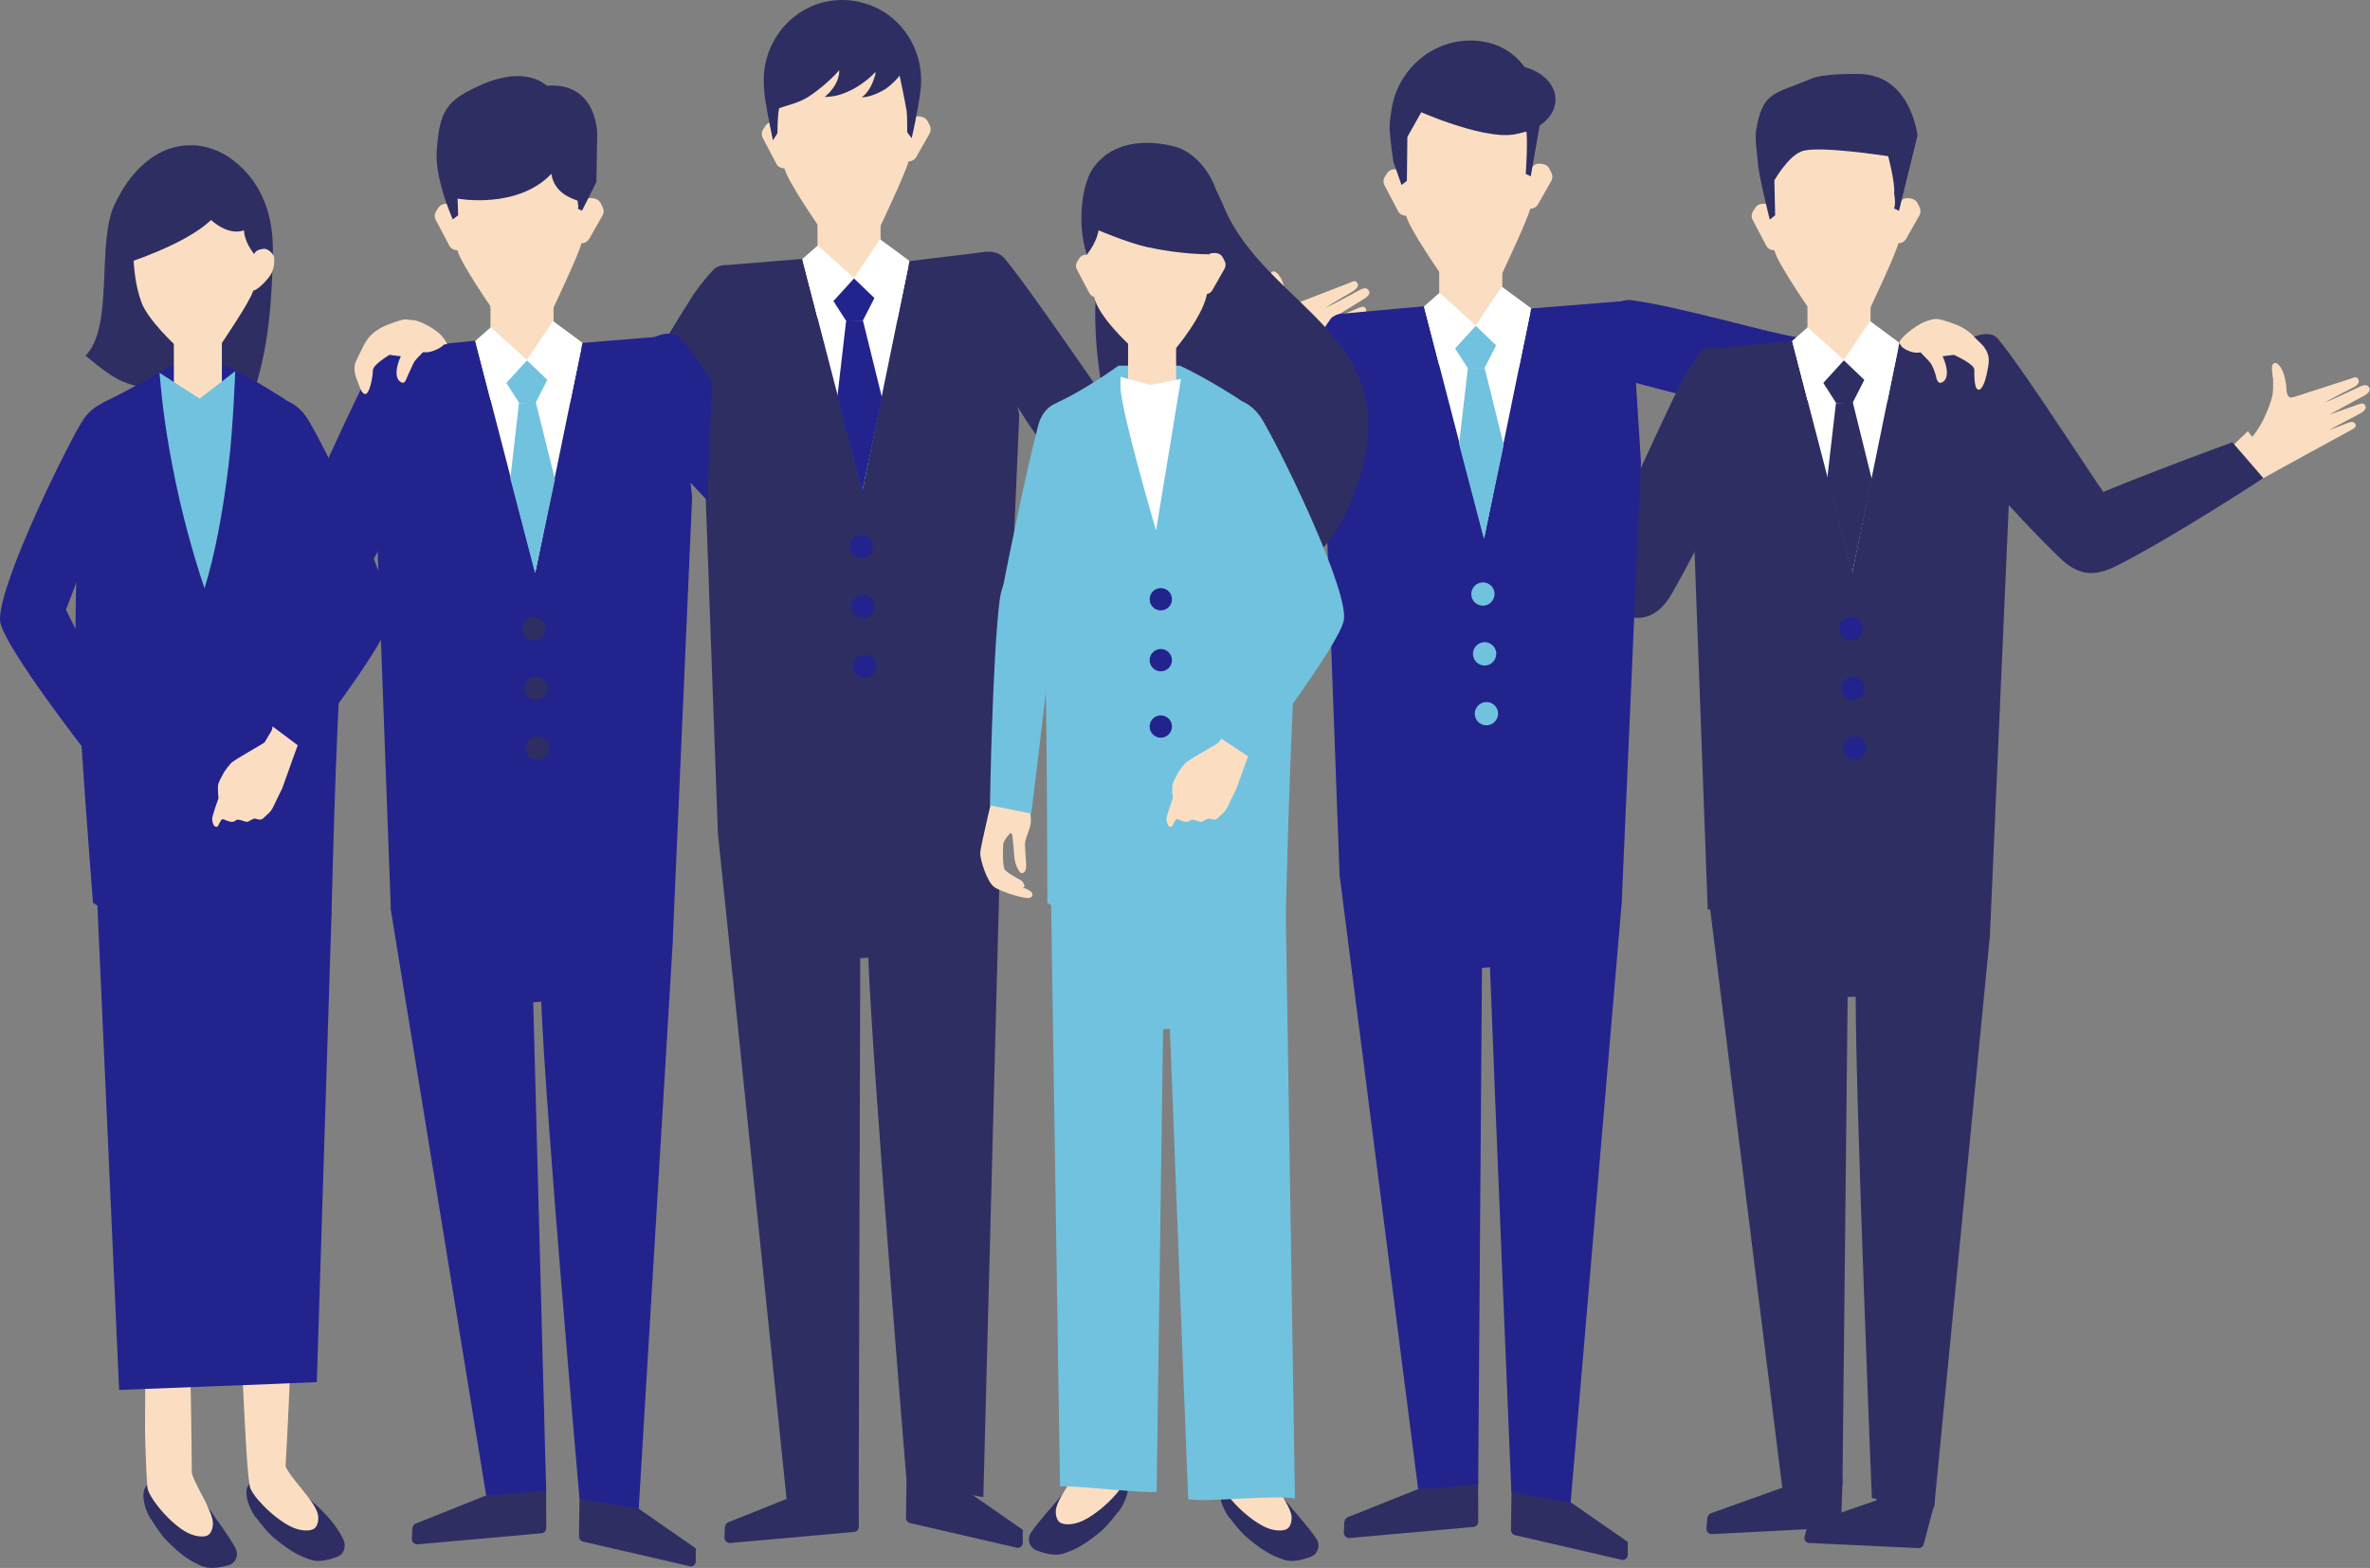 <svg width="588" height="389" viewBox="0 0 588 389" fill="none" xmlns="http://www.w3.org/2000/svg">
<rect x="0" y="0" width="588" height="389" fill="#808080" stroke="none"/>
<g clip-path="url(#clip0_1_1060)">
<path d="M446.044 83.674C440.18 83.017 416.067 75.837 404.479 74.453C397.841 73.655 389.608 90.878 399.436 93.271C406.661 95.031 427.185 101.625 443.37 101.742C457.889 101.86 455.614 84.777 446.067 83.674H446.044Z" fill="#23238E"/>
<path d="M460.773 96.651L466.215 91.441L472.783 99.865L463.729 105.38L460.773 96.651Z" fill="#FBDEC1"/>
<path d="M422.892 109.979C427.842 106.788 462.369 94.164 462.369 94.164L470.063 103.057C470.063 103.057 447.756 117.723 433.307 124.997C420.336 131.52 414.823 115.189 422.916 110.003L422.892 109.979Z" fill="#004486"/>
<path d="M464.081 73.445H448.436V91.185H464.081V73.445Z" fill="#FBDEC1"/>
<path fill-rule="evenodd" clip-rule="evenodd" d="M346.869 103.199C346.869 103.199 347.221 105.733 347.69 107.258C348.464 109.769 351.49 113.758 351.49 113.758C351.49 113.758 354.023 117.184 356.744 118.732C358.292 119.624 359.676 120.445 360.38 120.891C360.38 120.891 360.849 130.723 355.149 129.268C354.727 129.08 329.254 120.868 329.16 120.844C327.87 120.445 327.541 120.164 327.682 119.53C327.682 119.436 327.729 119.366 327.753 119.295C328.034 118.638 328.902 118.685 329.699 118.803C329.699 118.803 334.719 119.788 334.602 119.624C332.584 119.014 326.861 117.277 325.923 116.972H325.829C324.938 116.644 324.046 116.245 324.093 115.424C324.093 115.33 324.093 115.259 324.14 115.166C324.328 114.438 324.82 114.321 326.345 114.602C326.439 114.602 329.957 115.166 333.945 115.776C333.945 115.776 333.945 115.776 333.921 115.752L323.835 112.538C322.967 112.209 322.076 111.787 322.146 110.965C322.146 110.872 322.17 110.801 322.193 110.707C322.404 109.98 323.014 109.675 324.516 110.003C324.609 110.003 329.746 111.435 334.32 112.397C334.25 112.186 326.251 109.886 326.251 109.886C325.383 109.557 324.492 109.112 324.586 108.29C324.586 108.197 324.609 108.126 324.633 108.032C324.844 107.305 325.337 107.211 326.838 107.54C327.025 107.586 341.99 109.44 341.99 109.44C342.155 109.44 342.553 109.44 342.952 109.464C343.984 109.604 344.031 107.751 343.937 107.234C343.562 105.475 343.82 103.245 343.867 102.706C343.961 101.931 344.664 99.327 345.837 99.655C346.611 99.867 346.682 100.688 346.869 103.245V103.199Z" fill="#FBDEC1"/>
<path fill-rule="evenodd" clip-rule="evenodd" d="M455.847 365.652C456.574 365.652 457.16 366.286 457.137 367.037L456.785 377.713C456.785 378.464 456.175 379.051 455.448 379.027L424.65 380.623C423.923 380.623 423.337 379.989 423.36 379.239L423.571 376.822C423.571 376.071 424.181 375.39 424.885 375.296L442.524 368.984C443.251 368.891 455.847 365.629 455.847 365.629V365.652Z" fill="#2E2E63"/>
<path fill-rule="evenodd" clip-rule="evenodd" d="M478.974 371.612C479.655 371.777 480.077 372.457 479.913 373.161L477.286 383.087C477.121 383.767 476.418 384.213 475.737 384.072L448.646 382.805C447.965 382.641 447.543 381.96 447.707 381.256L448.575 378.112L465.253 372.34C465.956 372.387 465.088 371.073 465.769 371.237L478.974 371.636V371.612Z" fill="#2E2E63"/>
<path d="M442.337 217.848L423.947 222.822L442.196 369.172C446.864 369.125 452.869 368.867 457.114 368.586L458.404 247.366L460.398 247.273C460.398 273.6 464.409 371.66 464.409 371.66C469.335 372.645 472.83 373.021 479.867 373.912L493.659 232.513L442.337 217.824V217.848Z" fill="#2E2E63"/>
<path d="M471.163 49.909C471.327 52.513 471.679 57.253 470.952 60.421C470.365 63.026 463.892 76.659 463.892 76.659L456.855 76.823L448.762 76.495C448.762 76.495 441.092 65.466 440.224 62.134C438.911 57.136 438.535 53.663 438.418 49.791C438.043 36.604 443.625 29.612 455.072 29.26C466.519 28.931 470.248 34.492 471.186 49.909H471.163Z" fill="#FBDEC1"/>
<path d="M493.775 83.231L471.163 85.084L457.113 96.3L444.752 84.521L422.609 86.727L420.428 137.035L423.688 225.615L493.681 232.561L498.467 123.261L493.775 83.231Z" fill="#2E2E63"/>
<path d="M470.976 86.234L459.553 142.034L444.658 84.686L457.442 89.496L470.976 86.234Z" fill="white"/>
<path d="M459.695 99.867L455.496 100.055L453.338 118.709L459.507 142.221L464.409 118.944L459.695 99.867Z" fill="#2E2E63"/>
<path d="M459.787 89.309L462.743 93.837L459.623 99.985L455.612 100.079L452.305 94.917L455.377 89.473L459.787 89.309Z" fill="#2E2E63"/>
<path d="M457.512 89.355L448.482 81.213L444.635 84.568L448.435 99.304L457.512 89.355Z" fill="white"/>
<path d="M457.418 89.355L463.962 79.664L471.234 85.037L468.231 99.68L457.418 89.355Z" fill="white"/>
<path d="M422.351 86.891C422.21 86.797 419.771 89.941 417.355 94.353C410.06 109.089 400.115 131.803 397.089 137.434C391.975 146.937 406.565 161.556 414.704 147.407C424.368 130.629 428.52 118.803 435.088 104.935C438.747 97.169 428.192 82.362 422.351 86.914V86.891Z" fill="#2E2E63"/>
<path fill-rule="evenodd" clip-rule="evenodd" d="M362.608 119.296L357.236 116.48L352.381 128.354L358.456 131.545L362.608 119.296Z" fill="#FBDEC1"/>
<path fill-rule="evenodd" clip-rule="evenodd" d="M401.897 152.005C414.094 157.144 419.09 140.038 409.426 135.321C396.244 128.892 360.825 117.676 360.825 117.676L355.195 130.323C355.195 130.323 388.808 145.951 401.897 152.005Z" fill="#2E2E63"/>
<path d="M462.133 155.852C462.18 157.448 460.913 158.785 459.342 158.832C457.747 158.879 456.41 157.636 456.363 156.04C456.316 154.444 457.582 153.107 459.177 153.06C460.772 153.013 462.109 154.28 462.156 155.876L462.133 155.852Z" fill="#23238E"/>
<path d="M462.578 170.684C462.625 172.28 461.358 173.617 459.787 173.664C458.192 173.711 456.855 172.444 456.808 170.848C456.761 169.253 458.028 167.915 459.623 167.868C461.218 167.822 462.555 169.089 462.602 170.684H462.578Z" fill="#23238E"/>
<path d="M463.002 185.512C463.049 187.108 461.782 188.445 460.211 188.492C458.616 188.539 457.279 187.272 457.232 185.7C457.185 184.104 458.451 182.767 460.046 182.72C461.641 182.673 462.978 183.94 463.025 185.536L463.002 185.512Z" fill="#23238E"/>
<path fill-rule="evenodd" clip-rule="evenodd" d="M563.933 93.647C563.933 93.647 564.05 96.041 563.886 97.496C563.605 99.913 561.541 104.113 561.541 104.113C561.541 104.113 559.805 107.703 557.6 109.604C556.333 110.683 555.207 111.692 554.645 112.232C554.645 112.232 555.935 121.336 560.907 118.99C561.259 118.731 583.191 106.741 583.261 106.717C584.364 106.131 584.622 105.802 584.387 105.239C584.363 105.169 584.317 105.098 584.27 105.051C583.894 104.488 583.12 104.676 582.393 104.958C582.393 104.958 577.96 106.741 578.03 106.577C579.79 105.662 584.715 103.057 585.513 102.611L585.583 102.564C586.334 102.142 587.108 101.602 586.897 100.851C586.897 100.781 586.85 100.687 586.803 100.617C586.498 99.983 586.029 99.96 584.692 100.476C584.622 100.499 581.478 101.626 577.936 102.869C577.936 102.869 577.936 102.869 577.936 102.846L586.615 98.129C587.366 97.683 588.093 97.12 587.882 96.393C587.882 96.323 587.835 96.229 587.788 96.158C587.46 95.525 586.873 95.337 585.536 95.9C585.443 95.924 580.986 98.129 576.975 99.795C576.998 99.584 583.941 96.088 583.941 96.088C584.692 95.642 585.419 95.079 585.184 94.328C585.184 94.258 585.138 94.164 585.091 94.093C584.762 93.483 584.293 93.46 582.98 94.023C582.815 94.093 569.422 98.411 569.422 98.411C569.281 98.458 568.882 98.505 568.554 98.599C567.639 98.904 567.264 97.238 567.264 96.745C567.311 95.055 566.678 93.061 566.537 92.592C566.326 91.911 565.223 89.635 564.191 90.128C563.534 90.456 563.605 91.231 563.863 93.601L563.933 93.647Z" fill="#FBDEC1"/>
<path d="M552.252 112.209L557.694 106.976L564.261 115.424L555.231 120.938L552.252 112.209Z" fill="#FBDEC1"/>
<path d="M525.652 127.392C521.852 122.887 503.088 92.946 495.628 83.982C491.359 78.843 472.735 92.922 478.224 101.393C482.258 107.635 499.639 127.439 511.297 138.655C521.759 148.722 531.845 134.76 525.676 127.392H525.652Z" fill="#2E2E63"/>
<path d="M514.371 125.538C519.32 122.347 553.848 109.723 553.848 109.723L561.541 118.616C561.541 118.616 539.234 133.281 524.785 140.555C511.814 147.079 506.302 130.747 514.394 125.561L514.371 125.538Z" fill="#2E2E63"/>
<path d="M473.438 49.159L474.048 49.23C474.775 49.324 475.432 49.769 475.761 50.426L476.253 51.412C476.582 52.069 476.558 52.82 476.206 53.453L472.922 59.226C472.453 60.047 471.538 60.469 470.624 60.305L470.272 60.235C469.146 60.024 468.372 58.968 468.513 57.818C468.747 56.011 469.099 53.547 469.427 52.867C469.756 52.186 470.764 50.872 471.492 49.957C471.961 49.37 472.688 49.066 473.438 49.159Z" fill="#FBDEC1"/>
<path d="M437.997 50.566H437.27C436.567 50.566 435.91 50.918 435.511 51.505L434.925 52.42C434.526 53.054 434.479 53.852 434.831 54.532L438.208 60.961C438.56 61.642 439.287 62.064 440.038 62.064C441.258 62.064 442.219 61.032 442.102 59.812C441.961 57.911 441.703 55.4 441.469 54.72C441.211 53.992 440.343 52.514 439.71 51.552C439.334 50.942 438.678 50.59 437.95 50.59L437.997 50.566Z" fill="#FBDEC1"/>
<path d="M462.297 18.397C460.21 18.256 452.235 18.279 449.42 19.5C440.037 23.512 437.27 22.526 435.651 32.616C435.346 34.54 436.097 39.257 436.12 40.266C436.214 43.082 439.076 54.462 439.076 54.462L440.413 53.43L440.225 44.748C440.225 44.748 443.509 38.952 446.793 37.638C450.288 35.901 468.466 38.764 468.466 38.764C468.466 38.764 470.249 45.522 469.944 48.056C470.46 50.919 469.897 51.693 469.897 51.693L471.14 52.303L475.738 33.625C475.738 33.625 474.166 19.265 462.297 18.42V18.397Z" fill="#2E2E63"/>
<path d="M218.47 53.148H202.824V70.888H218.47V53.148Z" fill="#FBDEC1"/>
<path d="M75.739 128.54C75.716 128.446 75.692 128.352 75.669 128.282C75.669 128.235 75.669 128.188 75.622 128.141C75.458 127.648 75.036 127.413 74.684 127.249C74.402 127.108 73.816 126.827 73.652 126.592C73.558 126.451 73.488 126.264 73.394 126.053C73.323 125.841 73.276 125.607 73.206 125.349C73.136 125.067 73.065 124.785 72.972 124.504C72.76 123.87 72.596 123.776 72.244 123.636C71.916 123.495 71.752 123.378 71.541 123.119C71.423 122.979 71.236 122.627 71.189 122.462C71.072 122.11 70.907 121.055 70.884 121.008V120.679C70.626 120.257 70.767 120.069 69.43 120.163H69.312C68.28 120.233 68.046 120.468 67.882 119.553C67.788 119.037 68.726 118.215 69.101 117.91C69.735 117.371 77.639 115.048 78.765 114.789C79.891 114.531 82.213 114.531 82.284 114.484C83.339 114.555 84.442 114.672 85.286 114.836C86.693 115.118 93.894 117.769 95.208 118.262C95.208 118.262 97.202 118.802 97.343 118.825C98.187 118.943 99.97 118.544 100.791 118.661H100.861C101.752 118.802 102.667 118.919 103.605 119.06C103.84 119.318 104.051 119.6 104.215 119.905C104.403 120.233 104.567 120.585 104.684 120.984C104.755 121.219 104.825 121.453 104.895 121.712C105.505 124.41 104.731 125.349 104.262 126.405C103.746 126.405 86.576 129.995 86.576 129.995C85.098 130.182 82.964 130.276 81.345 130.487C80.266 130.628 79.422 130.581 78.695 130.323C77.475 129.901 76.443 129.948 76.021 129.173C75.927 128.986 75.81 128.751 75.739 128.516V128.54Z" fill="#FBDEC1"/>
<path fill-rule="evenodd" clip-rule="evenodd" d="M211.668 366.684C212.395 366.684 213.005 367.27 213.029 368.021L213.075 378.721C213.075 379.472 212.512 380.082 211.785 380.082L181.081 382.827C180.354 382.827 179.744 382.241 179.721 381.49L179.838 379.073C179.838 378.322 180.377 377.618 181.105 377.501L198.486 370.555C199.189 370.438 211.668 366.707 211.668 366.707V366.684Z" fill="#2E2E63"/>
<path fill-rule="evenodd" clip-rule="evenodd" d="M226.234 365.089C225.531 365.042 224.944 365.605 224.921 366.309L224.78 376.563C224.757 377.267 225.319 377.877 226 377.924L252.435 384.025C253.139 384.072 253.725 383.509 253.748 382.805V379.543L239.252 369.477C238.572 369.336 239.745 368.303 239.041 368.28L226.211 365.089H226.234Z" fill="#2E2E63"/>
<path d="M196.257 200.719L178.078 206.374L195.318 373.537C199.986 373.326 208.806 369.994 213.051 369.548L213.427 237.746L215.42 237.582C216.382 263.91 224.897 367.108 224.897 367.108C229.471 368.164 237.211 370.299 243.967 371.449L248.095 213.484L196.257 200.719Z" fill="#2E2E63"/>
<path d="M225.577 29.612C225.741 32.217 226.093 36.956 225.366 40.124C224.78 42.729 218.306 56.362 218.306 56.362L211.269 56.526L203.176 56.198C203.176 56.198 195.506 45.169 194.638 41.837C193.325 36.839 192.949 33.366 192.832 29.495C192.457 16.307 198.039 9.315 209.486 8.963C220.933 8.634 224.662 14.195 225.601 29.612H225.577Z" fill="#FBDEC1"/>
<path d="M244.624 62.465L225.578 64.788L211.527 75.981L199.166 64.225L178.994 65.867L174.842 116.739L178.102 206.539L248.095 213.484L252.881 102.965L244.624 62.465Z" fill="#2E2E63"/>
<path d="M225.39 65.935L213.967 121.735L199.072 64.387L211.856 69.174L225.39 65.935Z" fill="white"/>
<path d="M214.107 79.57L209.908 79.758L207.75 98.413L213.919 121.924L218.821 98.647L214.107 79.57Z" fill="#23238E"/>
<path d="M214.201 69.01L217.157 73.538L214.014 79.663L210.026 79.757L206.719 74.618L209.768 69.174L214.201 69.01Z" fill="#23238E"/>
<path d="M211.926 69.033L202.896 60.891L199.049 64.27L202.849 79.005L211.926 69.033Z" fill="white"/>
<path d="M211.832 69.033L218.353 59.365L225.648 64.739L222.622 79.381L211.832 69.033Z" fill="white"/>
<path d="M177.657 66.381C177.54 66.263 174.772 69.126 171.911 73.279C163.091 87.147 150.824 108.711 147.211 113.967C141.113 122.884 154.084 138.934 163.678 125.747C175.054 110.072 180.425 98.762 188.424 85.669C192.88 78.348 183.944 62.509 177.657 66.404V66.381Z" fill="#2E2E63"/>
<path fill-rule="evenodd" clip-rule="evenodd" d="M104.427 115.61L98.375 115.047L98.352 127.882L105.201 128.539L104.427 115.61Z" fill="#FBDEC1"/>
<path fill-rule="evenodd" clip-rule="evenodd" d="M153.145 131.097C166.374 131.262 164.568 113.522 153.825 112.795C139.188 111.809 102.174 114.766 102.174 114.766L101.729 128.61C101.729 128.61 138.742 130.417 153.168 131.074L153.145 131.097Z" fill="#0068B7"/>
<path d="M216.547 135.557C216.594 137.153 215.327 138.49 213.756 138.537C212.161 138.584 210.824 137.341 210.777 135.745C210.73 134.149 211.996 132.812 213.591 132.765C215.186 132.718 216.523 133.985 216.57 135.581L216.547 135.557Z" fill="#23238E"/>
<path d="M216.969 150.387C217.016 151.983 215.749 153.32 214.177 153.367C212.582 153.414 211.245 152.147 211.199 150.552C211.152 148.956 212.418 147.619 214.013 147.572C215.608 147.525 216.945 148.792 216.992 150.387H216.969Z" fill="#23238E"/>
<path d="M217.414 165.215C217.461 166.811 216.194 168.149 214.623 168.195C213.028 168.242 211.691 166.975 211.644 165.403C211.597 163.808 212.864 162.47 214.459 162.423C216.054 162.376 217.391 163.643 217.438 165.239L217.414 165.215Z" fill="#23238E"/>
<path fill-rule="evenodd" clip-rule="evenodd" d="M315.555 70.862C315.555 70.862 315.79 73.232 315.72 74.711C315.579 77.151 313.749 81.445 313.749 81.445C313.749 81.445 312.225 85.129 310.114 87.147C308.917 88.297 307.838 89.376 307.299 89.939C307.299 89.939 309.105 98.95 313.937 96.345C314.289 96.064 335.493 82.876 335.564 82.853C336.643 82.219 336.877 81.867 336.596 81.328C336.549 81.257 336.525 81.187 336.478 81.14C336.08 80.6 335.306 80.835 334.602 81.14C334.602 81.14 330.286 83.158 330.356 82.994C332.045 81.985 336.83 79.122 337.628 78.629L337.698 78.582C338.425 78.113 339.152 77.55 338.918 76.799C338.894 76.729 338.847 76.635 338.824 76.564C338.496 75.954 338.003 75.954 336.713 76.564C336.643 76.588 333.57 77.878 330.098 79.333C330.098 79.333 330.098 79.31 330.098 79.286L338.519 74.1C339.246 73.608 339.95 73.021 339.692 72.294C339.668 72.223 339.621 72.153 339.575 72.059C339.223 71.449 338.613 71.308 337.323 71.942C337.252 71.989 332.913 74.429 328.972 76.33C328.972 76.118 335.704 72.247 335.704 72.247C336.431 71.754 337.135 71.144 336.854 70.44C336.83 70.37 336.783 70.299 336.736 70.205C336.385 69.595 335.915 69.619 334.625 70.252C334.461 70.323 321.326 75.391 321.326 75.391C321.185 75.438 320.81 75.508 320.481 75.626C319.59 75.978 319.121 74.335 319.097 73.842C319.05 72.153 318.3 70.205 318.136 69.736C317.878 69.056 316.658 66.873 315.649 67.413C314.992 67.765 315.11 68.539 315.532 70.886L315.555 70.862Z" fill="#FBDEC1"/>
<path d="M304.93 90.057L310.09 84.543L317.103 92.591L308.378 98.598L304.93 90.057Z" fill="#FBDEC1"/>
<path d="M280.066 107.093C276.266 102.588 256.704 73.092 249.244 64.129C244.975 58.99 231.934 66.452 237.423 74.922C241.457 81.164 254.03 107.14 265.687 118.356C276.149 128.422 286.235 114.461 280.066 107.093Z" fill="#2E2E63"/>
<path d="M267.87 105.474C272.631 102.001 306.385 87.477 306.385 87.477L314.547 95.924C314.547 95.924 293.109 111.81 279.082 119.882C266.486 127.109 260.082 111.129 267.87 105.474Z" fill="#0068B7"/>
<path d="M227.852 28.86L228.462 28.931C229.189 29.025 229.846 29.471 230.175 30.128L230.667 31.113C230.996 31.77 230.972 32.521 230.62 33.155L227.336 38.927C226.867 39.748 225.953 40.171 225.038 40.006L224.686 39.936C223.56 39.725 222.786 38.669 222.927 37.519C223.161 35.712 223.513 33.248 223.841 32.568C224.17 31.887 225.178 30.573 225.906 29.658C226.375 29.072 227.102 28.767 227.852 28.86Z" fill="#FBDEC1"/>
<path d="M192.411 30.246H191.684C190.981 30.246 190.324 30.598 189.925 31.185L189.339 32.1C188.94 32.733 188.893 33.531 189.245 34.212L192.623 40.641C192.974 41.322 193.702 41.744 194.452 41.744C195.672 41.744 196.634 40.711 196.516 39.491C196.376 37.591 196.118 35.08 195.883 34.399C195.625 33.672 194.734 32.194 194.124 31.232C193.748 30.622 193.092 30.27 192.365 30.27L192.411 30.246Z" fill="#FBDEC1"/>
<path d="M213.358 0.493C212.068 0.211 210.731 0.047 209.394 0C209.112 0 208.831 0 208.549 0C197.548 0.211 189.034 9.738 189.503 20.743C189.573 22.127 189.644 23.465 189.808 24.45C190.347 28.041 191.755 34.822 191.755 34.822L192.881 33.062C192.881 33.062 192.881 28.791 193.303 26.844C195.156 26.163 198.135 25.553 200.504 24.052C203.764 21.94 206.72 19.171 208.291 17.34C208.174 17.481 208.221 17.974 208.197 18.138C208.151 18.49 208.08 18.842 207.986 19.194C207.447 21.165 206.11 22.784 204.585 24.075C206.814 23.911 208.127 23.84 211.247 22.315C213.874 21.024 216.524 18.701 217.205 17.833C217.181 17.857 217.205 18.138 217.205 18.209C217.205 18.396 217.134 18.584 217.087 18.772C216.595 20.485 215.75 22.409 214.413 23.629C214.273 23.746 213.897 24.145 213.71 24.145C214.836 24.169 217.017 23.723 219.761 22.034C221.075 21.095 222.6 19.64 223.186 18.725C223.796 21.635 224.429 24.568 224.945 27.571C225.086 28.369 225.086 32.827 225.086 32.827L226.188 34.282C226.188 34.282 227.807 27.407 228.393 22.292C228.393 22.151 228.417 21.986 228.44 21.846C229.378 11.967 223.069 2.698 213.381 0.54L213.358 0.493Z" fill="#2E2E63"/>
<path d="M372.719 64.902H357.074V82.642H372.719V64.902Z" fill="#FBDEC1"/>
<path fill-rule="evenodd" clip-rule="evenodd" d="M268.878 179.927C268.878 179.927 271.435 179.927 273.007 179.669C275.587 179.246 279.973 176.829 279.973 176.829C279.973 176.829 283.726 174.811 285.649 172.348C286.752 170.94 287.761 169.673 288.3 169.039C288.3 169.039 298.105 169.954 295.853 175.398C295.595 175.797 283.89 199.872 283.867 199.942C283.304 201.162 282.952 201.444 282.342 201.209C282.272 201.186 282.201 201.139 282.131 201.115C281.521 200.74 281.685 199.895 281.92 199.121C281.92 199.121 283.609 194.287 283.445 194.381C282.553 196.305 280.02 201.726 279.574 202.594L279.527 202.688C279.105 203.532 278.589 204.354 277.768 204.189C277.674 204.189 277.604 204.142 277.51 204.096C276.83 203.814 276.76 203.298 277.252 201.843C277.276 201.773 278.308 198.347 279.48 194.475C279.48 194.475 279.457 194.475 279.434 194.498L274.836 204.049C274.39 204.87 273.851 205.691 273.03 205.48C272.936 205.48 272.866 205.433 272.772 205.386C272.092 205.081 271.857 204.447 272.397 202.993C272.42 202.899 274.555 198.018 276.15 193.607C275.939 193.654 272.537 201.233 272.537 201.233C272.092 202.054 271.529 202.875 270.731 202.664C270.637 202.664 270.567 202.617 270.473 202.57C269.793 202.265 269.746 201.749 270.309 200.318C270.379 200.13 274.32 185.582 274.32 185.582C274.367 185.418 274.39 185.019 274.484 184.643C274.766 183.658 272.96 183.329 272.42 183.353C270.614 183.493 268.456 182.907 267.94 182.789C267.189 182.602 264.727 181.522 265.196 180.396C265.501 179.669 266.345 179.692 268.902 179.88L268.878 179.927Z" fill="#FBDEC1"/>
<path fill-rule="evenodd" clip-rule="evenodd" d="M365.354 365.441C366.081 365.441 366.691 366.028 366.714 366.779L366.761 377.479C366.761 378.23 366.198 378.84 365.471 378.84L334.767 381.585C334.04 381.585 333.43 380.999 333.406 380.248L333.524 377.831C333.524 377.08 334.063 376.376 334.79 376.259L352.171 369.313C352.875 369.196 365.354 365.465 365.354 365.465V365.441Z" fill="#2E2E63"/>
<path fill-rule="evenodd" clip-rule="evenodd" d="M376.332 368.093C375.628 368.046 375.042 368.609 375.018 369.313L374.878 379.567C374.854 380.271 375.417 380.881 376.097 380.928L402.533 387.029C403.236 387.076 403.823 386.512 403.846 385.809V382.547L389.35 372.481C388.67 372.34 389.843 371.307 389.139 371.284L376.309 368.093H376.332Z" fill="#2E2E63"/>
<path d="M350.507 211.254L332.328 216.909L351.844 369.43C356.511 369.219 362.493 368.726 366.738 368.281L367.677 240.139L369.67 239.975C370.632 266.302 374.971 370.111 374.971 370.111C379.545 371.167 382.923 371.636 389.679 372.762L402.345 223.972L350.507 211.207V211.254Z" fill="#23238E"/>
<path d="M379.827 41.366C379.991 43.97 380.343 48.71 379.616 51.878C379.03 54.483 372.556 68.116 372.556 68.116L365.519 68.28L357.426 67.951C357.426 67.951 349.756 56.923 348.888 53.591C347.575 48.593 347.199 45.12 347.082 41.248C346.707 28.061 352.289 21.069 363.736 20.717C375.183 20.388 378.912 25.949 379.851 41.366H379.827Z" fill="#FBDEC1"/>
<path d="M404.595 74.547L379.826 76.541L365.775 87.734L353.414 75.978L332.327 77.879L329.09 128.493L332.35 217.072L402.344 224.018L407.129 114.719L404.595 74.547Z" fill="#23238E"/>
<path d="M379.638 77.689L368.215 133.489L353.32 76.141L366.104 80.927L379.638 77.689Z" fill="white"/>
<path d="M368.357 91.324L364.158 91.489L362 110.166L368.169 133.678L373.071 110.401L368.357 91.324Z" fill="#71C2DE"/>
<path d="M368.449 80.766L371.405 85.294L368.262 91.419L364.274 91.513L360.967 86.374L364.016 80.93L368.449 80.766Z" fill="#71C2DE"/>
<path d="M366.174 80.787L357.144 72.644L353.297 76.023L357.097 90.759L366.174 80.787Z" fill="white"/>
<path d="M366.08 80.789L372.601 71.121L379.896 76.495L376.87 91.137L366.08 80.789Z" fill="white"/>
<path d="M330.544 78.676C330.403 78.582 328.433 81.374 326.017 85.809C318.722 100.545 308.777 123.259 305.751 128.89C300.637 138.394 315.227 153.012 323.366 138.863C333.03 122.086 337.182 110.259 343.75 96.392C347.409 88.625 336.385 74.147 330.544 78.699V78.676Z" fill="#23238E"/>
<path fill-rule="evenodd" clip-rule="evenodd" d="M287.034 166.621L283.492 171.549L294.564 178.025L298.575 172.464L287.034 166.621Z" fill="#FBDEC1"/>
<path fill-rule="evenodd" clip-rule="evenodd" d="M324.961 132.341C331.764 120.984 315.555 113.616 309.504 122.532C301.271 134.687 285.18 168.171 285.18 168.171L296.908 175.539C296.908 175.539 317.127 144.448 324.961 132.341Z" fill="#23238E"/>
<path d="M370.795 147.288C370.842 148.883 369.575 150.221 368.004 150.268C366.409 150.315 365.072 149.071 365.025 147.475C364.978 145.88 366.244 144.542 367.839 144.495C369.434 144.448 370.771 145.716 370.818 147.311L370.795 147.288Z" fill="#71C2DE"/>
<path d="M371.217 162.141C371.264 163.737 369.997 165.074 368.426 165.121C366.83 165.168 365.493 163.901 365.447 162.306C365.4 160.71 366.666 159.372 368.261 159.325C369.856 159.279 371.193 160.546 371.24 162.141H371.217Z" fill="#71C2DE"/>
<path d="M371.664 176.969C371.711 178.565 370.444 179.902 368.873 179.949C367.278 179.996 365.941 178.729 365.894 177.157C365.847 175.561 367.114 174.224 368.709 174.177C370.304 174.13 371.641 175.397 371.688 176.993L371.664 176.969Z" fill="#71C2DE"/>
<path d="M382.101 40.616L382.71 40.687C383.438 40.781 384.094 41.227 384.423 41.883L384.915 42.869C385.244 43.526 385.22 44.277 384.868 44.91L381.584 50.683C381.115 51.504 380.201 51.926 379.286 51.762L378.934 51.692C377.808 51.481 377.034 50.425 377.175 49.275C377.409 47.468 377.761 45.004 378.09 44.324C378.418 43.643 379.426 42.329 380.154 41.414C380.623 40.828 381.35 40.523 382.101 40.616Z" fill="#FBDEC1"/>
<path d="M346.659 42H345.932C345.229 42 344.572 42.352 344.173 42.939L343.587 43.854C343.188 44.487 343.141 45.285 343.493 45.966L346.871 52.395C347.222 53.075 347.95 53.498 348.7 53.498C349.92 53.498 350.882 52.465 350.764 51.245C350.624 49.344 350.366 46.834 350.131 46.153C349.873 45.426 348.982 43.948 348.372 42.986C347.996 42.375 347.34 42.023 346.613 42.023L346.659 42Z" fill="#FBDEC1"/>
<path d="M367.817 10.276C367.16 10.182 366.527 10.112 365.917 10.089C355.737 9.525 346.871 16.964 345.252 27.054C344.947 28.978 344.736 30.714 344.76 31.7C344.853 34.515 345.698 40.123 345.698 40.123L347.715 45.896L349.052 44.863L349.169 33.976L352.617 27.851C352.617 27.851 373.587 37.05 378.63 32.005C379.146 34.867 378.537 43.127 378.537 43.127L379.78 43.737L382.008 31.09V24.825C382.008 24.825 379.569 12.013 367.817 10.3V10.276Z" fill="#2E2E63"/>
<path d="M374.478 33.248C380.8 33.248 385.925 29.424 385.925 24.707C385.925 19.99 380.8 16.166 374.478 16.166C368.156 16.166 363.031 19.99 363.031 24.707C363.031 29.424 368.156 33.248 374.478 33.248Z" fill="#2E2E63"/>
<path d="M479.655 79.406C477.52 79.125 473.322 82.222 471.891 83.912C470.929 85.061 471.234 85.108 471.797 85.953C472.36 86.798 476.652 88.816 477.778 86.235C478.904 83.653 479.631 79.383 479.631 79.383L479.655 79.406Z" fill="#FBDEC1"/>
<path d="M474.893 85.742C474.893 85.742 477.496 88.511 478.599 89.614C479.678 90.716 480.311 93.344 480.311 93.344C480.546 94.541 481.015 95.433 482.047 94.752C482.375 94.541 482.657 94.189 482.844 93.673C483.548 91.561 481.953 88.393 481.953 88.393L484.768 88.041C484.768 88.041 489.834 90.294 489.834 91.702C489.834 93.11 489.764 96.489 490.819 96.677C491.875 96.864 492.696 93.908 492.907 92.805C493.353 90.599 493.798 88.933 492.907 87.173C492.016 85.413 491.054 84.991 489.811 83.583C488.568 82.175 486.691 80.978 484.58 80.275C482.469 79.571 480.78 78.796 479.185 79.312C477.59 79.852 475.76 81.143 475.409 82.386C475.057 83.63 474.869 85.742 474.869 85.742H474.893Z" fill="#FBDEC1"/>
<path d="M137.335 73.443H121.689V91.183H137.335V73.443Z" fill="#FBDEC1"/>
<path fill-rule="evenodd" clip-rule="evenodd" d="M134.121 367.012C134.848 367.012 135.458 367.598 135.482 368.349L135.529 379.049C135.529 379.8 134.966 380.41 134.238 380.41L103.534 383.156C102.807 383.156 102.197 382.569 102.174 381.818L102.291 379.401C102.291 378.65 102.831 377.946 103.558 377.829L120.939 370.883C121.642 370.766 134.121 367.035 134.121 367.035V367.012Z" fill="#2E2E63"/>
<path fill-rule="evenodd" clip-rule="evenodd" d="M145.1 369.686C144.396 369.639 143.809 370.203 143.786 370.906L143.645 381.161C143.622 381.865 144.185 382.475 144.865 382.522L171.3 388.622C172.004 388.669 172.59 388.106 172.614 387.402V384.141L158.118 374.074C157.437 373.933 158.61 372.901 157.907 372.878L145.076 369.686H145.1Z" fill="#2E2E63"/>
<path d="M115.098 219.793L96.92 225.448L120.611 371C125.278 370.789 131.26 370.296 135.505 369.851L132.292 248.678L134.286 248.514C135.247 274.842 143.762 371.681 143.762 371.681C148.336 372.737 151.714 373.206 158.469 374.332L166.984 232.511L115.145 219.746L115.098 219.793Z" fill="#23238E"/>
<path d="M144.442 49.909C144.606 52.513 144.958 57.253 144.231 60.421C143.645 63.026 137.171 76.659 137.171 76.659L130.134 76.823L122.042 76.495C122.042 76.495 114.371 65.466 113.504 62.134C112.19 57.136 111.815 53.663 111.697 49.791C111.322 36.604 116.905 29.612 128.351 29.26C139.798 28.931 143.527 34.492 144.466 49.909H144.442Z" fill="#FBDEC1"/>
<path d="M167.031 83.228L144.443 85.082L130.393 96.298L118.031 84.519L95.888 86.725L93.707 137.033L96.967 225.613L166.937 232.559L171.722 123.26L167.031 83.228Z" fill="#23238E"/>
<path d="M144.255 86.232L132.809 142.032L117.938 84.684L130.721 89.494L144.255 86.232Z" fill="white"/>
<path d="M132.948 99.865L128.75 100.053L126.615 118.707L132.761 142.219L137.687 118.942L132.948 99.865Z" fill="#71C2DE"/>
<path d="M133.067 89.305L135.999 93.833L132.879 99.981L128.868 100.075L125.561 94.913L128.633 89.469L133.067 89.305Z" fill="#71C2DE"/>
<path d="M130.792 89.353L121.761 81.211L117.914 84.566L121.714 99.302L130.792 89.353Z" fill="white"/>
<path d="M130.674 89.353L137.218 79.662L144.513 85.036L141.487 99.678L130.674 89.353Z" fill="white"/>
<path d="M95.607 86.889C95.466 86.795 93.027 89.939 90.611 94.351C83.316 109.087 73.371 131.801 70.345 137.432C65.231 146.936 79.821 161.554 87.96 147.405C97.624 130.627 101.776 118.801 108.344 104.933C112.003 97.167 101.448 82.36 95.607 86.912V86.889Z" fill="#23238E"/>
<path fill-rule="evenodd" clip-rule="evenodd" d="M35.887 119.294L30.492 116.479L25.637 128.352L31.735 131.543L35.887 119.294Z" fill="#FBDEC1"/>
<path fill-rule="evenodd" clip-rule="evenodd" d="M75.153 152.005C87.35 157.144 92.346 140.038 82.682 135.321C69.499 128.892 34.081 117.676 34.081 117.676L28.451 130.323C28.451 130.323 62.064 145.951 75.153 152.005Z" fill="#23238E"/>
<path d="M135.412 155.852C135.459 157.448 134.192 158.785 132.621 158.832C131.026 158.879 129.689 157.636 129.642 156.04C129.595 154.444 130.862 153.107 132.457 153.06C134.052 153.013 135.389 154.28 135.436 155.876L135.412 155.852Z" fill="#2E2E63"/>
<path d="M135.834 170.682C135.881 172.278 134.614 173.615 133.043 173.662C131.448 173.709 130.111 172.442 130.064 170.847C130.017 169.251 131.283 167.913 132.879 167.866C134.474 167.82 135.811 169.087 135.857 170.682H135.834Z" fill="#2E2E63"/>
<path d="M136.279 185.512C136.326 187.108 135.06 188.445 133.488 188.492C131.893 188.539 130.556 187.272 130.509 185.7C130.462 184.104 131.729 182.767 133.324 182.72C134.919 182.673 136.256 183.94 136.303 185.536L136.279 185.512Z" fill="#2E2E63"/>
<path d="M146.718 49.158L147.327 49.228C148.055 49.322 148.711 49.768 149.04 50.425L149.532 51.41C149.861 52.067 149.837 52.818 149.485 53.452L146.202 59.224C145.732 60.045 144.818 60.468 143.903 60.303L143.551 60.233C142.425 60.022 141.651 58.966 141.792 57.816C142.026 56.009 142.378 53.546 142.707 52.865C143.035 52.185 144.044 50.871 144.771 49.955C145.24 49.369 145.967 49.064 146.718 49.158Z" fill="#FBDEC1"/>
<path d="M111.275 50.566H110.548C109.844 50.566 109.187 50.918 108.788 51.505L108.202 52.42C107.803 53.054 107.756 53.852 108.108 54.532L111.486 60.961C111.838 61.642 112.565 62.064 113.315 62.064C114.535 62.064 115.497 61.032 115.38 59.812C115.239 57.911 114.981 55.4 114.746 54.72C114.488 53.992 113.597 52.514 112.987 51.552C112.612 50.942 111.955 50.59 111.228 50.59L111.275 50.566Z" fill="#FBDEC1"/>
<path d="M135.67 21.258C130.44 16.94 122.77 19.592 119.955 20.812C110.572 24.825 109.024 27.476 108.344 37.66C107.898 44.488 112.332 54.437 112.332 54.437L113.669 53.405L113.528 49.275C113.528 49.275 128.282 52.044 136.796 43.127C137.477 47.609 141.276 49.087 143.27 49.768C143.786 52.63 143.153 51.668 143.153 51.668L144.396 52.278L147.961 45.169L148.173 33.507C148.173 33.507 148.431 20.343 135.67 21.258Z" fill="#2E2E63"/>
<path d="M101.777 79.405C103.912 79.123 108.322 81.892 109.424 83.159C110.55 84.426 110.902 85.154 110.902 85.365C110.691 85.482 110.386 85.318 110.034 85.576C109.471 86.421 104.78 88.814 103.63 86.257C102.481 83.699 101.777 79.405 101.777 79.405Z" fill="#FBDEC1"/>
<path d="M106.515 85.74L103.278 89.119C102.973 89.447 102.715 89.823 102.527 90.245L101.097 93.342C100.604 94.469 100.393 95.431 99.361 94.75C99.032 94.539 98.751 94.187 98.563 93.671C97.86 91.559 99.455 88.391 99.455 88.391L96.64 88.039C96.64 88.039 92.512 90.456 92.512 91.888C92.512 93.319 91.761 97.566 90.706 97.754C89.65 97.942 89.04 95.313 88.594 94.304C88.336 93.718 87.445 91.348 88.336 89.588C89.228 87.828 90.354 85.036 91.597 83.628C92.84 82.22 94.716 81.023 96.828 80.319C98.939 79.615 100.182 78.912 101.753 79.428C103.348 79.967 105.624 81.188 105.975 82.431C106.327 83.675 106.515 85.787 106.515 85.787V85.74Z" fill="#FBDEC1"/>
<path d="M176.648 94.564C173.598 90.153 170.854 86.328 168.884 83.958C164.615 78.819 148.219 91.326 153.708 99.797C156.757 104.513 165.483 113.618 175.569 124.271L176.648 94.541V94.564Z" fill="#23238E"/>
<path d="M278.565 366.311C281.895 368.235 277.955 374.899 277.321 375.204C277.321 375.204 274.976 378.348 273.217 379.85C267.892 384.379 265.288 384.848 264.162 385.317C262.004 386.209 259.213 385.435 257.173 384.66C255.39 383.98 254.71 381.821 255.789 380.249C259.987 374.054 267.986 367.555 268.948 361.078C269.041 360.421 278.565 366.334 278.565 366.334V366.311Z" fill="#2E2E63"/>
<path d="M272.49 347.352C270.191 355.987 268.432 362.651 268.432 362.651C267.377 365.607 263.295 370.23 262.146 373.773C261.653 375.298 262.076 377.035 262.897 377.668C263.929 378.466 266.509 378.325 268.643 377.293C273.381 375.017 278.612 369.455 279.011 367.32C279.597 364.223 282.295 358.497 282.764 357.23C283.374 355.564 284.007 353.875 284.617 352.162C280.465 350.848 276.407 349.182 272.443 347.375L272.49 347.352Z" fill="#FBDEC1"/>
<path d="M303.969 367.718C300.638 369.619 304.485 376.306 305.142 376.635C305.142 376.635 307.44 379.802 309.2 381.304C314.501 385.88 317.081 386.372 318.207 386.842C320.341 387.757 323.156 387.006 325.197 386.232C326.979 385.575 327.683 383.416 326.628 381.82C322.476 375.602 314.548 369.032 313.656 362.532C313.562 361.875 303.992 367.694 303.992 367.694L303.969 367.718Z" fill="#2E2E63"/>
<path d="M314.101 364.151C314.101 364.151 312.365 351.832 310.746 344.98C307.345 345.684 303.944 346.459 300.66 347.609C299.839 347.89 298.971 347.984 298.127 347.89C298.807 350.565 299.745 353.592 301.247 357.722C301.716 359.012 302.889 365.63 303.451 368.727C303.827 370.862 309.011 376.47 313.725 378.793C315.86 379.849 318.44 380.013 319.472 379.216C320.293 378.606 320.739 376.846 320.246 375.344C319.12 371.801 315.086 367.155 314.077 364.175L314.101 364.151Z" fill="#FBDEC1"/>
<path d="M303.686 51.435C314.217 76.12 348.018 83.019 337.486 118.005C329.018 146.092 309.69 151.865 287.923 130.371C275.327 117.934 269.346 84.826 272.606 67.25C273.38 63.074 287.173 12.695 303.709 51.435H303.686Z" fill="#2E2E63"/>
<path d="M262.708 99.68C269.956 96.254 277.5 90.717 277.5 90.717H292.685C292.685 90.717 297.775 92.899 306.923 98.718C314.851 103.763 317.854 121.385 317.854 121.385C318.745 129.88 322.428 142.668 320.903 171.999C319.707 195.487 319.003 227.446 319.003 227.446C319.003 227.446 288.956 236.011 288.956 228.408C283.139 238.78 259.847 223.997 259.847 223.997C259.847 223.997 259.823 177.02 259.119 155.761C258.791 145.273 256.633 102.543 262.685 99.68H262.708Z" fill="#71C2DE"/>
<path d="M291.795 84.898H279.879V100.057H291.795V84.898Z" fill="#FBDEC1"/>
<path d="M278 96.5C278.633 103.868 286.821 131.614 286.821 131.614L293 94L285.5 95.5L278 93.5V96.5Z" fill="white"/>
<path d="M285.227 163.784C285.227 165.31 286.47 166.553 287.994 166.553C289.519 166.553 290.762 165.31 290.762 163.784C290.762 162.259 289.519 161.016 287.994 161.016C286.47 161.016 285.227 162.259 285.227 163.784Z" fill="#23238E"/>
<path d="M285.227 148.675C285.227 150.2 286.47 151.444 287.994 151.444C289.519 151.444 290.762 150.2 290.762 148.675C290.762 147.15 289.519 145.906 287.994 145.906C286.47 145.906 285.227 147.15 285.227 148.675Z" fill="#23238E"/>
<path d="M285.227 180.257C285.227 181.782 286.47 183.026 287.994 183.026C289.519 183.026 290.762 181.782 290.762 180.257C290.762 178.732 289.519 177.488 287.994 177.488C286.47 177.488 285.227 178.732 285.227 180.257Z" fill="#23238E"/>
<path d="M300.566 203.232C300.472 203.232 300.401 203.185 300.331 203.161C300.284 203.161 300.237 203.138 300.214 203.114C299.768 203.02 299.393 203.232 299.088 203.396C298.853 203.537 298.361 203.865 298.103 203.889C297.939 203.889 297.774 203.889 297.563 203.818C297.376 203.771 297.165 203.701 296.953 203.631C296.719 203.56 296.461 203.466 296.203 203.419C295.64 203.279 295.476 203.372 295.218 203.584C294.96 203.771 294.795 203.842 294.491 203.889C294.326 203.889 293.974 203.889 293.834 203.865C293.505 203.795 292.637 203.419 292.567 203.419L292.309 203.279C291.887 203.279 291.793 203.067 291.254 204.123L291.207 204.217C290.784 205.038 290.831 205.32 290.081 205.015C289.659 204.851 289.447 203.748 289.401 203.326C289.283 202.598 290.925 198.21 290.972 198.069C290.972 198.069 290.667 195.324 290.972 194.362C291.3 193.4 292.379 191.593 292.379 191.523C292.919 190.748 293.529 189.951 294.045 189.387C294.913 188.425 301.434 184.953 302.419 184.178C302.419 184.178 303.873 181.714 303.943 181.621C304.436 181.034 304.272 180.001 304.741 179.438L304.788 179.391C305.304 178.758 305.82 178.124 306.359 177.467C306.664 177.42 306.969 177.373 307.298 177.397C307.626 177.397 307.978 177.444 308.353 177.538C308.564 177.585 308.775 177.655 309.01 177.725C311.356 178.523 311.707 179.556 312.294 180.4C312.059 180.799 306.782 195.606 306.782 195.606C306.219 196.826 305.327 198.492 304.717 199.853C304.319 200.744 303.873 201.378 303.357 201.824C302.466 202.551 302.02 203.372 301.222 203.349C301.035 203.349 300.8 203.302 300.589 203.255L300.566 203.232Z" fill="#FBDEC1"/>
<path d="M313.35 104.397C308.19 95.598 297.517 98.015 300.097 107.002C301.857 113.126 308.635 129.904 317.22 146.165C312.06 157.193 301.552 182.301 301.552 182.301L310.606 188.284C310.606 188.284 331.693 160.854 333.358 154.096C334.977 147.455 318.98 114.041 313.327 104.374L313.35 104.397Z" fill="#71C2DE"/>
<path d="M299.746 62.512C299.886 64.905 299.769 69.152 299.558 72.109C299.136 77.74 291.442 86.798 291.442 86.798L286.61 89.872L280.324 85.695C280.324 85.695 272.302 78.374 271.481 73.657C270.683 69.011 269.933 65.914 269.815 62.371C269.464 50.31 274.577 43.928 285.039 43.623C295.5 43.317 298.925 48.409 299.746 62.488V62.512Z" fill="#FBDEC1"/>
<path d="M301.27 62.746L301.833 62.817C302.513 62.887 303.1 63.309 303.405 63.92L303.85 64.811C304.155 65.398 304.132 66.102 303.804 66.688L300.801 71.968C300.379 72.719 299.535 73.094 298.69 72.954L298.385 72.883C297.353 72.695 296.649 71.71 296.767 70.677C296.978 69.011 297.306 66.759 297.588 66.172C297.893 65.562 298.807 64.342 299.464 63.521C299.886 62.981 300.567 62.699 301.247 62.793L301.27 62.746Z" fill="#FBDEC1"/>
<path d="M270.05 63.192H269.393C268.736 63.192 268.15 63.52 267.798 64.06L267.259 64.905C266.883 65.491 266.86 66.219 267.165 66.829L270.261 72.695C270.59 73.329 271.246 73.704 271.95 73.704C273.052 73.704 273.944 72.765 273.85 71.639C273.709 69.903 273.498 67.603 273.287 66.969C273.052 66.312 272.255 64.975 271.692 64.06C271.34 63.52 270.73 63.168 270.097 63.168L270.05 63.192Z" fill="#FBDEC1"/>
<path d="M272.561 57.138C272.561 57.138 272.138 60.165 269.629 63.145C267.119 55.496 268.456 45.758 271.083 41.886C276.525 33.908 286.658 35.011 291.795 36.466C295.032 37.357 300.403 41.299 302.35 49.277C304.297 57.279 299.676 63.075 299.676 63.075C299.676 63.075 293.014 63.169 284.476 61.268C279.762 60.212 272.537 57.138 272.537 57.138H272.561Z" fill="#2E2E63"/>
<path d="M284.945 223.363L260.715 220.336L262.99 368.751C266.954 368.563 283.374 370.511 286.962 370.135L288.557 255.369L290.246 255.228C291.067 277.52 294.797 371.942 294.797 371.942C298.667 372.834 315.555 370.816 321.279 371.778L319.003 226.39L284.945 223.363Z" fill="#71C2DE"/>
<path fill-rule="evenodd" clip-rule="evenodd" d="M256.047 221.555C255.813 220.874 253.538 220.123 253.585 220.123C254.593 220.405 254.218 218.88 253.045 218.246C251.473 217.401 250.019 216.557 249.339 215.829C248.659 215.102 248.846 210.667 248.893 209.494C248.917 208.743 249.949 207.452 250.676 206.631C250.864 206.702 251.028 206.842 251.122 207.054C251.215 207.288 251.661 212.568 251.661 212.638C251.731 213.248 251.849 213.811 251.99 214.304C252.224 215.032 252.552 215.689 253.045 216.393C253.35 216.815 254.968 216.956 254.523 213.718V213.671V213.624C254.523 213.225 254.288 209.494 254.288 209.494C254.288 208.837 254.523 208.18 254.593 207.945C254.593 207.945 254.593 207.922 254.593 207.898C254.734 207.335 255.625 205.481 255.743 204.097C255.836 202.971 255.649 201.75 255.438 200.859C255.015 198.207 254.218 194.781 254.218 194.781L246.946 194.664C246.946 194.664 243.264 209.94 243.193 211.559C243.123 213.201 244.882 218.856 246.712 220.1C248.518 221.344 254.57 223.174 255.531 222.728C255.93 222.54 256.352 222.423 256.047 221.508V221.555Z" fill="#FBDEC1"/>
<path d="M248.799 145.811C249.808 140.578 254.429 117.465 257.572 105.569C260.129 95.972 272.068 98.834 271.434 107.915C270.989 114.603 265.219 134.055 260.95 148.017C257.103 160.547 247.134 154.305 248.799 145.811Z" fill="#71C2DE"/>
<path d="M261.63 150.808C261.536 156.135 255.86 201.844 255.86 201.844L245.609 199.803C245.609 199.803 246.196 163.456 248.002 148.978C249.62 135.955 261.771 142.15 261.63 150.808Z" fill="#71C2DE"/>
<path d="M37.176 368.022C33.681 369.618 36.918 376.634 37.528 376.986C37.528 376.986 39.545 380.341 41.14 382.007C45.996 387.029 48.529 387.756 49.608 388.343C51.649 389.446 54.534 388.93 56.621 388.366C58.451 387.874 59.342 385.785 58.428 384.096C54.839 377.526 47.544 370.275 47.239 363.728C47.215 363.071 37.129 367.999 37.129 367.999L37.176 368.022Z" fill="#2E2E63"/>
<path d="M45.832 310.44C47.263 319.263 47.592 365.394 47.592 365.394C48.342 368.445 51.954 373.443 52.728 377.08C53.08 378.652 52.471 380.342 51.603 380.881C50.5 381.562 47.943 381.163 45.903 379.943C41.423 377.221 36.755 371.167 36.567 369.008C36.286 365.864 35.981 356.431 35.981 355.07C36.075 348.359 36.075 308.305 35.629 306.545C39.898 305.653 41.681 311.895 45.785 310.487L45.832 310.44Z" fill="#FBDEC1"/>
<path d="M62.463 367.718C59.132 369.618 62.979 376.306 63.636 376.634C63.636 376.634 65.935 379.802 67.694 381.304C72.995 385.879 75.575 386.372 76.701 386.842C78.835 387.757 81.65 387.006 83.691 386.231C85.474 385.574 85.966 383.533 85.122 381.82C80.618 372.786 71.752 370.111 70.86 363.611C70.767 362.954 62.463 367.694 62.463 367.694V367.718Z" fill="#2E2E63"/>
<path d="M70.86 363.634C70.86 363.634 73.698 314.429 72.079 307.577C68.678 308.281 66.614 307.014 63.33 308.164C62.509 308.445 58.921 305.348 58.076 305.254C58.756 307.929 60.164 343.76 60.938 356.571C61.008 357.932 61.407 365.629 61.97 368.726C62.345 370.862 67.529 376.47 72.244 378.793C74.378 379.849 76.958 380.013 77.99 379.215C78.811 378.605 79.257 376.845 78.764 375.343C77.639 371.8 71.868 366.638 70.836 363.658L70.86 363.634Z" fill="#FBDEC1"/>
<path d="M32.931 203.769C33.025 203.769 33.095 203.722 33.166 203.698C33.213 203.698 33.26 203.675 33.283 203.651C33.729 203.558 34.104 203.769 34.409 203.933C34.644 204.074 35.136 204.402 35.394 204.426C35.558 204.426 35.722 204.426 35.934 204.355C36.121 204.308 36.332 204.238 36.544 204.168C36.778 204.097 37.036 204.003 37.294 203.956C37.857 203.816 38.021 203.91 38.279 204.121C38.537 204.308 38.701 204.379 39.006 204.426C39.171 204.426 39.522 204.426 39.663 204.402C39.992 204.332 40.859 203.956 40.93 203.956L41.188 203.816C41.61 203.816 41.704 203.605 42.243 204.66L42.29 204.754C42.712 205.576 42.666 205.857 43.416 205.552C43.838 205.388 44.05 204.285 44.096 203.863C44.214 203.135 42.572 198.747 42.525 198.607C42.525 198.607 42.83 195.861 42.525 194.899C42.196 193.937 41.117 192.13 41.117 192.06C40.578 191.285 39.968 190.488 39.452 189.925C38.584 188.962 32.063 185.49 31.078 184.715C31.078 184.715 29.624 182.252 29.553 182.158C29.061 181.571 29.225 180.539 28.756 179.975L28.709 179.928C28.193 179.295 27.677 178.661 27.137 178.004C26.833 177.957 26.528 177.911 26.199 177.934C25.871 177.934 25.519 177.981 25.144 178.075C24.933 178.122 24.722 178.192 24.487 178.262C22.141 179.06 21.79 180.093 21.203 180.937C21.438 181.336 26.715 196.143 26.715 196.143C27.278 197.363 28.17 199.029 28.779 200.39C29.178 201.281 29.624 201.915 30.14 202.361C31.031 203.088 31.477 203.91 32.275 203.886C32.462 203.886 32.697 203.839 32.908 203.792L32.931 203.769Z" fill="#FBDEC1"/>
<path d="M29.249 175.916L33.167 182.298L23.362 189.502L20.242 182.557L29.249 175.916Z" fill="#FBDEC1"/>
<path d="M20.148 104.934C25.308 96.135 35.981 98.552 33.401 107.539C31.642 113.663 23.314 132.811 16.372 151.254C21.532 162.282 32.322 178.379 32.322 178.379L21.368 186.569C21.368 186.569 1.782 161.414 0.116 154.633C-1.502 147.992 14.495 114.578 20.148 104.911V104.934Z" fill="#23238E"/>
<path d="M52.775 99.914C46.653 100.102 43.064 99.984 36.684 96.488C29.952 94.939 28.404 94.165 21.227 88.252C28.381 80.884 23.854 60.329 28.451 50.685C36.192 34.4 49.257 33.25 57.748 39.68C65.653 45.663 67.881 54.603 67.693 62.816C67.506 72.577 66.943 86.703 62.416 98.717C58.405 98.881 56.575 99.796 52.799 99.914H52.775Z" fill="#2E2E63"/>
<path d="M25.966 99.678C33.214 96.252 42.15 90.832 42.15 90.832L55.919 90.715C55.919 90.715 61.009 92.897 70.157 98.716C78.085 103.761 81.088 121.383 81.088 121.383C81.979 129.878 85.662 142.666 84.137 171.997C82.941 195.485 82.237 227.444 82.237 227.444C82.237 227.444 52.19 236.009 52.19 228.406C46.373 238.778 23.081 223.995 23.081 223.995C23.081 223.995 19.468 179.271 18.788 158.035C18.46 147.547 19.89 102.541 25.919 99.678H25.966Z" fill="#23238E"/>
<path d="M63.823 203.23C63.73 203.23 63.659 203.183 63.589 203.16C63.542 203.16 63.495 203.136 63.471 203.113C63.026 203.019 62.651 203.23 62.346 203.394C62.111 203.535 61.618 203.863 61.361 203.887C61.196 203.887 61.032 203.887 60.821 203.817C60.633 203.77 60.422 203.699 60.211 203.629C59.977 203.558 59.718 203.465 59.437 203.418C58.874 203.277 58.71 203.371 58.452 203.582C58.194 203.77 58.03 203.84 57.725 203.887C57.561 203.887 57.209 203.887 57.068 203.863C56.74 203.793 55.872 203.418 55.801 203.418L55.543 203.277C55.121 203.277 55.027 203.066 54.488 204.122L54.441 204.215C54.019 205.037 54.066 205.318 53.315 205.013C52.893 204.849 52.682 203.746 52.635 203.324C52.517 202.596 54.159 198.208 54.206 198.068C54.206 198.068 53.901 195.322 54.206 194.36C54.535 193.398 55.614 191.591 55.614 191.521C56.153 190.747 56.763 189.949 57.279 189.386C58.147 188.424 64.668 184.951 65.653 184.176C65.653 184.176 67.107 181.713 67.178 181.619C67.67 181.032 67.506 180 67.975 179.437L68.022 179.39C68.538 178.756 69.054 178.123 69.594 177.466C69.898 177.419 70.204 177.372 70.532 177.395C70.86 177.395 71.212 177.442 71.587 177.536C71.799 177.583 72.01 177.653 72.244 177.724C74.59 178.521 74.942 179.554 75.528 180.399C75.293 180.798 70.016 195.604 70.016 195.604C69.453 196.824 68.561 198.49 67.952 199.851C67.553 200.743 67.107 201.376 66.591 201.822C65.7 202.549 65.254 203.371 64.457 203.347C64.269 203.347 64.034 203.3 63.823 203.253V203.23Z" fill="#FBDEC1"/>
<path d="M76.608 104.396C71.447 95.596 60.775 98.013 63.355 107C65.114 113.125 71.893 129.902 80.478 146.163C75.318 157.192 64.434 177.841 64.434 177.841L75.388 186.03C75.388 186.03 94.974 160.852 96.639 154.094C98.258 147.454 82.261 114.04 76.608 104.372V104.396Z" fill="#23238E"/>
<path d="M63.002 62.511C63.142 64.905 63.471 69.222 62.814 72.109C62.275 74.478 55.097 85.014 55.097 85.014L49.913 91.49L43.557 85.718C43.557 85.718 36.778 79.477 35.136 75.112C33.471 70.701 33.166 65.914 33.048 62.394C32.696 50.333 37.81 43.951 48.271 43.646C58.733 43.341 62.157 48.432 62.978 62.511H63.002Z" fill="#FBDEC1"/>
<path d="M65.323 61.737C66.426 61.549 67.598 62.863 67.903 63.497C68.208 64.154 68.068 66.266 67.434 67.65C66.801 69.034 63.658 72.46 62.485 72.085L62.18 72.014C61.148 71.827 60.444 70.841 60.562 69.809C60.773 68.143 61.101 65.89 61.383 65.304C61.688 64.694 62.602 63.473 63.259 62.652C63.681 62.112 64.197 61.925 65.3 61.737H65.323Z" fill="#FBDEC1"/>
<path d="M60.517 57.138C60.517 57.138 60.564 60.024 63.074 63.028C65.583 55.378 61.901 47.541 59.25 43.693C53.808 35.715 47.194 36.911 42.033 38.343C38.796 39.234 32.627 41.299 30.68 49.301C28.734 57.302 30.188 65.679 30.188 65.679C30.188 65.679 45.857 60.892 52.354 54.58C57.139 58.78 60.493 57.138 60.493 57.138H60.517Z" fill="#2E2E63"/>
<path d="M55.05 84.897H43.135V100.055H55.05V84.897Z" fill="#FBDEC1"/>
<path d="M48.201 223.363L23.971 220.336L29.553 344.84C33.517 344.653 71.798 343.268 78.6 342.893L82.259 226.39L48.201 223.363Z" fill="#23238E"/>
<path d="M39.57 92.452C40.204 99.82 41.048 106.601 42.69 115.142C44.871 126.663 47.733 136.988 50.736 145.951C53.316 137.715 55.309 126.992 56.717 115.377C57.866 105.92 58.359 92.1 58.359 92.1L49.516 98.904L39.57 92.475V92.452Z" fill="#71C2DE"/>
</g>
<defs>
<clipPath id="clip0_1_1060">
<rect width="588" height="389" fill="white"/>
</clipPath>
</defs>
</svg>
